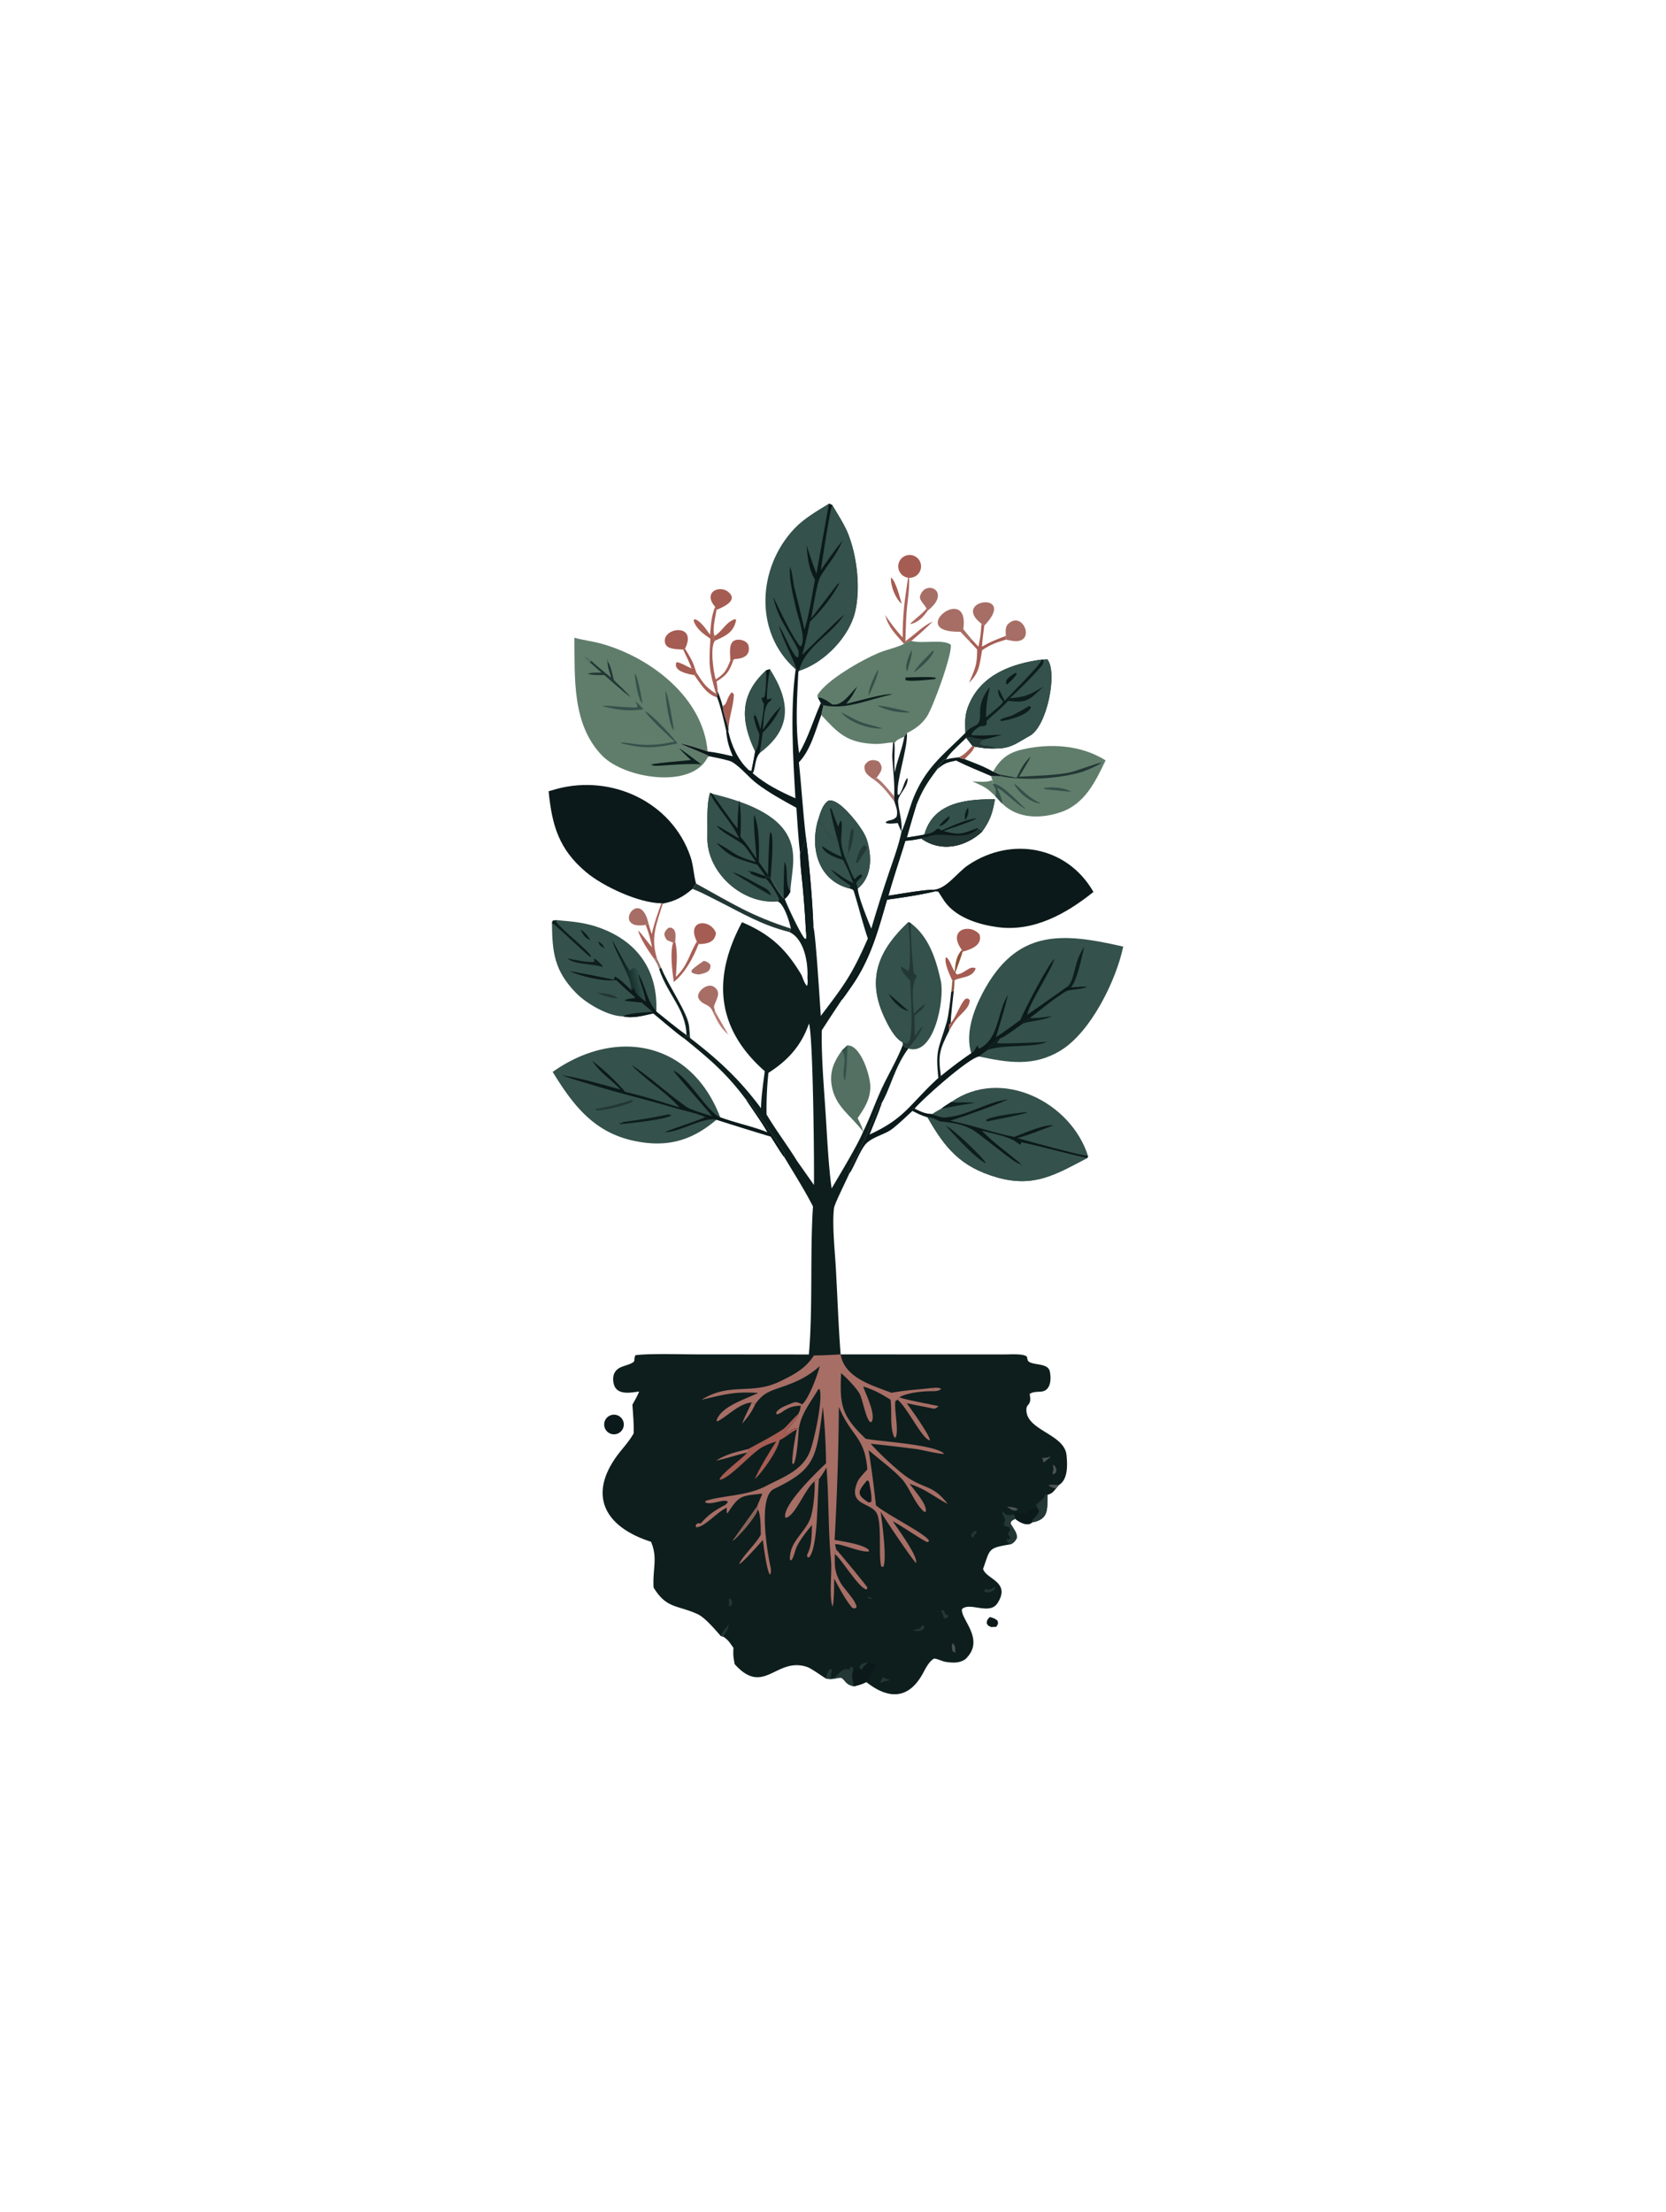 <svg xmlns="http://www.w3.org/2000/svg" width="928" height="1232"><path fill="#0D1E1D" d="m581.151 367.406 2.236-.133c5.836 7.007-.164 37.302-9.734 42.521-6.753 3.683-10.524 7.223-18.977 7.102-4.805.128-6.931-.224-11.694-1.04l-1.317-.452-3.447-4.472c-2.959 3.038-9.669 8.824-11.194 12.049l-.911-.087c-1.106 1.207-4.068 4.19-4.023 5.53-5.488 7.276-8.335 11.615-11.784 20.383a635.65 635.65 0 0 0-5.186 17.687c3.113-.496 6.76-.987 9.787-1.671 4.955-18.133 23.776-19.778 39.287-19.642-1.343 7.778-2.607 11.675-7.174 18.062-9.442 8.62-22.907 11.63-33.852 3.764-3.437.688-5.387 1.044-8.863 1.277-3.042 9.955-6.696 20.695-9.469 30.601 6.028-.915 19.28-3.266 24.936-3.321l1.184.873c-8.006 1.925-18.647 3.551-26.85 4.636-5.204 18.011-9.383 33.793-20.497 49.317-.857 1.197-3.785 5.535-4.644 6.397a1024.69 1024.69 0 0 0-11.183 17.034c-.409 14.025 1.287 33.322 2.189 47.63.761 12.086 1.602 28.895 3.269 40.479 4.18-7.111 14.739-24.596 17.549-31.647 3.777-7.531 7.225-17.501 11.031-25.414 3.493-7.262 8.452-15.801 11.109-23.058 1.57 1.672.801 1.267 2.924 1.905l.115.302c-7.523 10.027-9.848 21.747-14.804 30.309l-1.287.72c-4.109 9.847-7.827 19.736-13.004 29.097-1.33 2.404-3.417 6.119-4.333 8.655l.555.767c-1.626 3.766-8.227 16.885-8.527 19.306-1.123 9.091.482 23.93 1.018 33.453.891 15.852 1.45 32.325 2.664 48.035 30.688-.02 61.375.06 92.062.007 2.797-.004 9.673-.473 11.671 1.198.361 1.36.249 2.368 1.375 3.026 3.162 1.848 10.459.677 11.419 5.282.869 4.172.608 10.669-4.75 11.198-2.372.234-4.639-.002-6.493 1.352 1.293 6.522-1.611 5.163-1.791 8.298-.692 12.025 21.126 13.69 22.34 25.744.674 6.684.478 13.733-4.239 16.642l-1.598 1.909c-1.924 2.323-2.042 2.609-4.757 3.592-.329 7.443 1.217 13.585-8.631 15.328-2.412 2.459-7.306-.161-9.351-2.036-2.205 1.349-2.049.761-2.646 2.649 1.642 2.84 3.528 4.874 3.646 7.793-.794 1.762-1.789 3.077-3.684 3.803-12.746 2.1-11.209 2.543-15.217 13.615 1.405 5.8 15.698 7.152 8.056 19.1-4.445 6.951-15.379-.797-19.805 3.347-1.037 5.594 13.419 17.083 1.837 27.931-3.175 2.218-6.97 2.068-10.592 1.515-1.471.012-6.064-2.333-6.998-1.768-2.672 1.614-4.481 5.276-5.923 7.943-8.07 14.929-19.352 14.689-31.618 5.039-2.88 1.342-3.865 1.595-6.897 2.379-4.245-.983-4.205-2.372-6.514-4.458-1.43-1.292-4.748 1.347-9.267-.007-2.504-1.55-7.98-5.546-10.329-6.338-17.266-5.82-23.999 16.673-40.327-1.572-.725-3.999-.911-5.05-.671-9.073-2.122-2.9-2.605-4.125-5.617-6.202l-1.472-.407c-3.12-3.552-8.764-10.282-12.946-12.196-11.257-5.149-17.168-2.852-24.47-14.796-.598-10.64 2.45-16.371-1.43-25.486-26.756-8.529-36.071-27.235-16.525-50.982 2.249-2.733 4.647-5.605 6.442-8.667l.418-.726c.195-4.752-.359-11.191-.693-15.924-.009-.136 3.421-5.882 3.682-7.394-4.598.658-12.265 2.229-13.989-3.964-.865-3.11-.5-6.529 2.203-8.584 2.311-1.758 6.253-2.13 8.563-3.767 1.137-.806.261-2.224 1.273-3.903 7.734-1.021 24.836-.469 33.34-.461l63.235.056c2.275-26.541.558-55.995 2.276-82.435-4.5-8.911-10.819-18.831-16.015-27.55l.544-1.223c-4.457-8.099-14.713-21.704-20.031-29.858l-1.699-.784c-11.064-14.878-20.422-22.698-34.609-34.227l1.032-2.002.332.038.933 1.243c.727-.891.497-4.162.531-5.662.261 1.85.363 4.27.503 6.179 15.75 12.116 27.55 22.975 39.54 39.134.046-5.973 1.308-14.635 2.091-20.621-26.961-23.714-29.385-51.885-12.687-82.99 15.853 6.747 24.538 14.922 33.155 29.419.776 1.832 1.756 5.016 3.069 6.062.522-1.833.335-2.716.224-4.654.449-8.119-1.729-21.503-10.039-25.339l.801-1.937c-.658-3.584-3.878-14.008-7.417-15.133.184-.191.546-.923.693-1.194-1.763-3.856-4.468-8.47-7.5-11.438l.929-1.42c.689.316 1.383.621 2.082.916.69 2.242 5.778 10.404 7.32 11.385l.512.315c.892 2.955 8.987 20.121 11.204 22.232l.684.006c.086-1.662.087-2.001-.099-3.647a531.347 531.347 0 0 0-1.823-25.685c-.46-4.913-1.547-13.557-1.409-18.212 1.4-1.92 2.839-6.635 3.184-9.063 1.774 13.621 3.784 36.227 4.177 50.043 1.286 3.206 3.627 42.584 4.154 49.521 13.229-17.456 17.199-22.634 26.194-43.092-2.896-8.512-5.047-17.362-7.71-25.943-.473-1.527-1.036-1.403-2.335-1.892-17.128-4.192-22.127-21.614-17.981-37.161 1.476-4.369 2.407-9.336 6.14-11.807 5.054-1.09 12.652 8.386 15.695 12.181 2.409 3.383 4.734 6.405 5.895 10.449 2.579 8.979 2.549 19.946-5.286 26.29.108 4.494 5.562 17.577 7.493 22.404a825.004 825.004 0 0 1 9.261-29.441c2.605-7.801 6.021-16.772 7.585-24.643 1.87-3.535 4.813-14.349 6.824-19.174 7.108-17.057 16.76-23.74 28.768-35.833-.186-6.356-.507-10.091 2.126-16.145 7.194-16.549 24.095-22.415 40.494-24.664l.774.063ZM428.032 597.548a193.067 193.067 0 0 0-1.042 23.162c5.302 8.923 11.584 17.141 16.953 25.859l9.444 13.42c.219-10.594-.451-82.86-2.76-89.903-4.261 12.206-11.565 20.438-22.595 27.462Z"/><path fill="#A76E65" d="M468.25 754.36c2.198 13.107 17.66 17.274 28.361 21.39 8.247-1.564 14.283-1.699 22.385-2.679l1.974 1.783c-5.603-.14-15.108.568-20.017 3.36l-.979 1.378-1.209.69c-.792 5.433 2.052 15.883.113 20.561l-.603-.058.894-.777-1.058.566c-2.636-6.423-1.127-13.439-2.053-20.994-5.664-3.452-8.763-5.276-15.228-7.367 1.681 4.923 6.928 15.148 4.804 19.643l-.845.266c-2.527-1.798-4.269-12.961-6.084-16.048-1.965-3.341-7.251-8.838-10.179-11.24-.838 17.947.214 23.668 13.73 36.548 8.977 1.603 38.868 3.211 43.709 8.373-3.528.123-11.86-2.19-15.941-2.721-8.343-1.085-16.62-2.017-24.988-2.917 4.035 4.807 15.635 15.654 20.98 19.094 10.006 6.441 13.644 3.876 21.934 14.481-8.199-4.367-12.218-8.266-21.258-11.217 2.464 3.449 9.929 11.554 8.979 15.455l-.73.185c-5.13-4.013-8.362-13.654-12.384-18.113-5.03-5.576-12.893-11.212-18.704-16.32a622.386 622.386 0 0 1 4.063 30.755c6.494 5.488 28.875 16.426 29.595 19.89l-.851.598c-2.027-.453-14.731-9.288-19.329-11.619 2.916 4.57 13.888 19.071 12.981 23.288-2.424-2.146-17.693-25.05-19.796-28.677.797 5.273 3.691 27.111 1.447 30.812l-1.057-.232c-1.7-5.193.429-23.564-2.455-29.426-3.227-6.559-16.472-4.273-10.835-17.716.807-1.924 3.977-5.243 5.501-6.911-1.433-18.485-9.032-18.18-15.843-34.846-.199 24.71-.993 49.412-2.381 74.084 4.908.913 15.199 2.351 18.851 5.342l.415 1.007c-4.097 1.044-17.086-4.878-19.015-3.834l.683 2.859c-.172.506-.746 2.073-.819 2.499-.031 6.935-.242 9.601 3.032 15.701 2.008 3.74 8.973 10.3 9.06 13.979l-1.003.664-1.386-.378c-3.92-4.662-7.08-10.872-10.076-16.278-.032 4.119.065 12.064-.904 15.678-2.054-6.558-.164-18.817-.86-26.05-1.647-17.108-1.102-34.487-2.511-51.552-1.495 2.72-2.369 4.072-4.194 6.586-1.228.38-1.76.295-2.418 1.114l-.542.489c-5.305 4.849-10.509 19.232-15.673 19.905-2.486-6.471 18.026-26.108 22.582-30.367a333.464 333.464 0 0 0-1.761-31.58c-3.574 28.987-4.29 34.788-27.275 45.857-9.054 4.36-3.563 35.911-1.794 43.86.243 1.626.247 2.693-.374 3.887-1.803-1.965-3.614-16.055-3.954-19.36-2.768 3.035-10.239 11.641-13.153 13.487.756-3.338 9.541-11.576 11.976-16.425-.108-3.493.097-11.3-1.6-13.967l-.424-1.936 2.895-6.957c-11.927 1.274-12.953.966-19.346 10.865l-.544-.313.074-2.724c-5.688 2.548-12.406 10.963-17.091 10.922l-.243-1.122c1.151-1.998 2.513-.606 3.02-1.198 4.229-4.944 7.895-7.22 13.563-10.204l1.333-1.405c-.874-2.724-9.301 1.986-12.643.004l.304-.795c9.655-3.141 22.801-2.614 33.574-8.259 9.252-4.848 20.322-8.518 24.526-19.34 2.365-6.088 7.486-29.794 5.282-34.746l-.733.319c-4.219 7.19-9.024 12.82-10.621 21.012l-.158.83-.867-.165c-3.73-.287-4.069 2.496-6.962 3.03 2.069-3.582 6.894-8.136 7.65-11.274.903-2.059.996-2.212 1.242-4.413l.814-.761c3.753-3.217 8.559-16.322 9.808-21.29-7.022 6.201-13.117 8.881-21.931 11.895-6.758 2.312-9.644 3.354-13.977 9.2l-2.018-.852c-7.01.584-12.958 7.282-19.019 10.535l-.574-.399c2.364-7.934 16.095-11.93 23.191-15.437-13.495-.875-18.851.889-31.458 3.783 15.661-9.906 27.698-2.487 43.558-10.183 7.768-3.77 14.157-7.022 18.967-14.477 5.063-.044 9.833-.308 14.878-.59Z"/><path fill="#0C191A" d="m483.039 824.476.974.62c.552 2.742 1.988 9.024 1.182 11.523l-1.361.207c-7.248-4.502-5.811-6.384-.795-12.35Z"/><path fill="#34514B" d="m581.151 367.406 2.236-.133c5.836 7.007-.164 37.302-9.734 42.521-6.753 3.683-10.524 7.223-18.977 7.102-4.805.128-6.931-.224-11.694-1.04l-1.317-.452-3.447-4.472c1.553-.811 2.252-.297 4.306.064l-1.057-1.516-.394-.625c.979-1.423 3.822-4.409 5.58-4.399 4.376.024 2.445-2.576 3.043-3.127 4.045-3.726 8.119-6.883 11.865-10.979 10.714 1.494 12.08-.848 19.621-7.875-8.016 4.657-9.569 5.701-18.756 6.412 5.612-4.907 11.811-11.263 16.844-16.845 1.648-1.828 2.125-2.583 1.881-4.636Z"/><path fill="#233735" d="M538.218 410.932c1.553-.811 2.252-.297 4.306.064 2.447.418 3.655.64 6.2.657-2.103 1.123-1.942.632-2.951 2.387 2.068 2.262 5.545.56 8.903 2.856-4.805.128-6.931-.224-11.694-1.04l-1.317-.452-3.447-4.472Z"/><path fill="#0C191A" d="M541.467 409.48c6.425.508 10.643-.197 16.706-.244-3.228.919-6.151 1.788-9.449 2.417-2.545-.017-3.753-.239-6.2-.657l-1.057-1.516Z"/><path fill="#0D1E1D" d="M573.282 393.237c.527.183.551.337 1.01.778-1.671 4.149-12.134 7.11-16.391 7.562l-.914-.409c.618-1.17 5.379-1.95 7.411-2.987 3.101-1.584 5.893-3.2 8.884-4.944Z"/><path fill="#34514B" d="M537.757 408.152c-.186-6.356-.507-10.091 2.126-16.145 7.194-16.549 24.095-22.415 40.494-24.664-1.663 4.027-16.45 18.237-20.741 22.984l-3-5.941-.736-.119c.457 9.494 8.998 2.278-6.698 15.323.079-6.392.716-10.731 2.191-16.979-3.836 4.723-5.663 9.332-5.489 15.381.229 7.954-3.863 4.739-8.147 10.16Z"/><path fill="#0C191A" d="m565.74 374.664.581.629c-.854 1.946-3.708 4.383-5.346 5.986l-.61-.76.214-1.526c1.527-2.194 2.931-2.865 5.161-4.329Z"/><path fill="#34514B" d="M514.907 464.823c4.955-18.133 23.776-19.778 39.287-19.642-1.343 7.778-2.607 11.675-7.174 18.062l-2.405-1.6.105-.461c-8.815 3.282-9.929 4.232-19.281 1.722 4.122-1.755 16.657-5.618 18.318-7.113-6.91 1.252-12.804 4.038-19.223 6.753-.542.229-1.57-1.751-2.865-.519-2.226 2.118-3.956 2.252-6.762 2.798Z"/><path fill="#0D1E1D" d="m528.572 454.705.453.597c-.917 2.213-3.169 3.966-5.327 4.906l-.069-.004-.266-.517c1.721-2.29 3.025-3.211 5.209-4.982Zm10.506-4.942c.943 2.748-.131 4.696-1.298 7.145-.837-2.939-.12-4.52 1.298-7.145Z"/><path fill="#0C191A" d="m468.965 556.787-.956-.277c1.073-2.926 6.884-9.816 8.835-13.095 8.66-14.555 12.641-30.454 17.438-46.54 3.847-12.904 8.264-25.861 12.192-38.761.95-3.116 1.517-6.408 2.981-9.331l.851.024a635.65 635.65 0 0 0-5.186 17.687c3.113-.496 6.76-.987 9.787-1.671 2.806-.546 4.536-.68 6.762-2.798 1.295-1.232 2.323.748 2.865.519 6.419-2.715 12.313-5.501 19.223-6.753-1.661 1.495-14.196 5.358-18.318 7.113 9.352 2.51 10.466 1.56 19.281-1.722l-.105.461 2.405 1.6c-9.442 8.62-22.907 11.63-33.852 3.764-3.437.688-5.387 1.044-8.863 1.277-3.042 9.955-6.696 20.695-9.469 30.601 6.028-.915 19.28-3.266 24.936-3.321l1.184.873c-8.006 1.925-18.647 3.551-26.85 4.636-5.204 18.011-9.383 33.793-20.497 49.317-.857 1.197-3.785 5.535-4.644 6.397Z"/><path fill="#233735" d="m544.615 461.643 2.405 1.6c-9.442 8.62-22.907 11.63-33.852 3.764 1.675-1.187 1.867-.226 3.535-.932 8.404-3.561 20.327 2.985 27.912-4.432Z"/><path fill="#34514B" d="M455.382 457.726c5.924 2.052 2.617 7.456 11.331 10.542l2.133 8.9-.762-.302c-3.922-1.576-6.318-3.158-9.866-5.375l-.393.309c2.301 4.161 7.35 5.666 11.811 7.266 2.557 4.952 3.699 7.601 5.641 12.785-5.585-2.582-7.523-4.654-12.409-7.612 3.313 4.162 6.321 5.9 10.619 8.856.21.145-.04 1.521-.124 1.792-17.128-4.192-22.127-21.614-17.981-37.161Z"/><path fill="#34514B" d="M455.382 457.726c1.476-4.369 2.407-9.336 6.14-11.807 5.054-1.09 12.652 8.386 15.695 12.181-1.415 2.091-1.416 2.483-1.638 5.021-.58 3.919-1.087 8.841-3.106 12.213-.437 1.599-.38 1.77-1.395 3.133-4.613-11.344-1.244-13.458-2.406-21.478-1.129.846-1.149 1.525-1.547 2.906l-.146.525c-.616-.572-3.123-8.262-3.911-10.139l.199.187-.946-.242c.63 3.823 3.225 14.558 4.392 18.042-8.714-3.086-5.407-8.49-11.331-10.542Z"/><path fill="#233735" d="M472.473 475.334c.008-2.618.821-11.974 2.128-13.876l.978 1.663c-.58 3.919-1.087 8.841-3.106 12.213Z"/><path fill="#34514B" d="M477.217 458.1c2.409 3.383 4.734 6.405 5.895 10.449 2.579 8.979 2.549 19.946-5.286 26.29l-.878-2.834c1.1-2.52 2.272-2.295 3.345-4.243l-.627-.741c-1.631.355-2.22 1.362-3.589 2.67-1.106-1.254-4.146-9.123-4.999-11.224 1.015-1.363.958-1.534 1.395-3.133 2.019-3.372 2.526-8.294 3.106-12.213.222-2.538.223-2.93 1.638-5.021Z"/><path fill="#233735" d="M481.229 470.813c1.031.405.96.418 1.726 1.238-.543 1.641-4.101 6.668-5.355 8.715l-.902-.563c1.131-3.617 1.887-7.17 4.531-9.39Z"/><path fill="#A55C52" d="M444.769 787.349c-.756 3.138-5.581 7.692-7.65 11.274 2.893-.534 3.232-3.317 6.962-3.03l-.263.641c-3.468 1.515-5.729 4.067-9.54 5.905-1.346 6.227-9.224 17.297-13.829 21.768 1.933-5.149 8.646-16.058 11.919-21.07-3.238 1.077-4.496 1.504-7.476 3.019-6.116 3.109-18.322 17.694-24.056 18.384.169-3.022 12.795-11.905 15.312-15.178l.813-.763-.14-1.25c5.946-3.269 13.886-7.295 19.46-11.083 1.395-.949 6.274-6.617 8.204-8.364l.284-.253Z"/><path fill="#A76E65" d="M453.748 825.019c.658-.819 1.19-.734 2.418-1.114-1.009 9.47-.348 37.516-5.417 43.463l-.952.017c-.229-1.414-.452-1.096.086-2.112 2.4-4.531 2.204-10.709 2.433-15.948-3.014 3.717-5.921 7.217-8.181 11.474-1.418 2.669-1.758 6.294-3.367 8.31l-.77-.453c-.323-9.993 7.892-14.442 11.184-22.47 1.891-4.612 2.92-15.967 2.566-21.167Z"/><path fill="#0C191A" d="M448.883 466.25c1.774 13.621 3.784 36.227 4.177 50.043-1.244-2.43-3.688-29.38-3.189-32.317l-.453.245c-.606 3.867-1.644 1.186-1.663 5.15-.024 5.236 4.084 26.686 1.176 29.839a531.347 531.347 0 0 0-1.823-25.685c-.46-4.913-1.547-13.557-1.409-18.212 1.4-1.92 2.839-6.635 3.184-9.063Zm29.87 461.945c.906-1.484 3.102-2.349 4.833-2.168 2.419.15 2.558-.283 3.881.982.383 3.571-3.409 6.439-4.904 9.858-2.88 1.342-3.865 1.595-6.897 2.379-.69-3.76-1.738-5.639-.262-9.329l.708.258c1.979-.491 1.261-.079 2.641-1.98Z"/><path fill="#233735" d="M478.753 928.195c.906-1.484 3.102-2.349 4.833-2.168-1.937 1.444-2.489 1.941-3.73 4.011-1.12-.714-.637-.232-1.103-1.843Z"/><path fill="#A76E65" d="m500.953 778.214.782.316c3.158 1.255 20.94 4.475 21.108 4.651-.813.711-1.826 1.61-3.077 1.335-4.582-1.008-10.258-1.919-14.689-2.988 2.315 3.264 12.608 17.353 12.939 20.702-4.196-.282-12.653-18.449-18.042-22.638l.979-1.378Z"/><path fill="#0C191A" d="m564.767 843.41.153-.534c2.678-1.217 2.956.767 6.571.046 2.507-2.238 2.974-2.878 6.352-3.034l.954 1.757c-1.3 3.727-3.755 3.72-3.939 6.291-2.412 2.459-7.306-.161-9.351-2.036-.104-1.339-.189-1.202-.74-2.49Z"/><path fill="#233735" d="M459.885 934.781c.734-2.11.762-2.699 1.838-4.76l1.461-.357.301.633c-.432 1.615-1.025 2.882-.453 4.501l-.388-.794-.004.372.82.366c4.289-1.537 4.647-6.158 10.1-4.906-.247-.831-.156-.428.187-1.483l1.034-.061.623 1.625c-1.476 3.69-.428 5.569.262 9.329-4.245-.983-4.205-2.372-6.514-4.458-1.43-1.292-4.748 1.347-9.267-.007Zm102.938-74.636c-1.871-1.405-1.34-.64-2.171-2.796l2.412-.431c-3.555-4.732.626-2.439-.798-6.161l-2.629-.842c-.968-1.554-.009-1.606.233-3.494.06-.463-1.348-3.248-1.648-3.848l.774-.519.924 1.333c1.827.846 2.582.345 4.847.023.551 1.288.636 1.151.74 2.49-2.205 1.349-2.049.761-2.646 2.649 1.642 2.84 3.528 4.874 3.646 7.793-.794 1.762-1.789 3.077-3.684 3.803Z"/><path fill="#A76E65" d="M465.827 863.056c1.52 1.441 16.904 20.168 17.318 21.098l-.366 1.159c-4.364-.478-13.885-16.95-17.771-19.758.073-.426.647-1.993.819-2.499Z"/><path fill="#233735" d="m577.843 839.888-.776-1.824c2.825-2.518 3.871-2.467 5.536-6.07l.886.614c-.329 7.443 1.217 13.585-8.631 15.328.184-2.571 2.639-2.564 3.939-6.291l-.954-1.757Z"/><path fill="#8B6359" d="m421.756 838.869.424 1.936c-1.43 4.543-10.083 14.324-13.705 17.281l-.304-.161 13.585-19.056Z"/><path fill="#A76E65" d="m444.081 795.593.867.165c-.35 4.185-.967 16.479-2.883 19.677l-.656-.215c-.601-2.83 1.639-15.772 2.409-18.986l.263-.641Zm1.93-12.657c-8.593.09-10.032 4.661-13.566 4.8l.046-1.273c2.061-2.74 5.977-3.78 9.058-5.101 2.028-.87 3.277-.119 5.276.813l-.814.761Zm-47.274 30.643c6.408-3.921 10.872-4.703 18.084-6.53l.14 1.25-.813.763c-5.716 1.179-11.168 3.248-17.411 4.517Zm19.97-32.451 2.018.852c-2.135 4.732-3.955 7.072-7.351 10.937 1.138-3.391 3.752-8.131 5.333-11.789Z"/><path fill="#233735" d="M401.469 911.189c1.547-3.527 2.815-3.754 4.307-6.451.394 2.341-1.976 4.746-2.835 6.858l-1.472-.407Z"/><path fill="#4C5451" d="M588.246 829.016c-2.233-.488-2.404-.479-4.297-1.679.997-.652 4.463-.283 5.895-.23l-1.598 1.909Z"/><path fill="#A76E65" d="M518.996 773.071c1.963-.099 3.513-.408 5.233.42-.885 1.064-1.861 1.067-3.259 1.363l-1.974-1.783Z"/><path fill="#233735" d="M524.155 897.247c.972-.525.439-.405 1.613-.296.358 1.013.557 1.368 1.069 2.321l1.138.237.325 1.055c-1.131.642-1.367.964-2.629.791-.285-1.87-.512-2.504-1.516-4.108Zm-10.375 7.858c1.11.683.676.256 1.207 1.395-1.678 2.558-3.421 1.938-6.064 1.711l-.636.006c4.453-1.966 3.228.363 5.493-3.112Zm-21.871 28.976c1.163.855 2.422 1.164 3.797 1.634l-1.77.534c-1.565.215-2.092.454-3.509 1.179-.018-1.341.737-2.176 1.482-3.347Zm-85.94-43.563.915-.059c1.143 2.06.981 1.127.731 3.432l-1.091.838-.522-.307c.434-1.425-.089-2.441-.033-3.904Z"/><path fill="#4C5451" d="m586.346 815.819 1.422.854c.866 2.403.894 1.455.252 3.728l-1.212.639-.586.032c.401-3.032.964-1.705.124-5.253Z"/><path fill="#233735" d="M554.233 883.768c-.015 1.51.193.819-.757 2.102-3.03 1.179-2.259 1.386-5.032.762l-.181-.758c.967-2.218 1.511 1.337 5.97-2.106Z"/><path fill="#4C5451" d="M560.892 839.167c2.177.109 4.832.171 6.168 1.594l-1.247.631c-2.321-.106-3.014-.88-4.921-2.225Zm-30.37 76.059c1.899 1.169 1.448 3.036 1.632 5.211-.727-.17-.758-.285-1.428-.677-.73-2.12-.633-2.255-.204-4.534Zm53.455-103.539.876-.491.042.545-3.618 2.891c-.361-1.064-.443-1.615-.65-2.708 1.131.065 1.447.085 2.536-.096l.814-.141Z"/><path fill="#233735" d="M542.919 852.605c.929.364.594.209 1.34.983-1.907 1.553-1.386.748-2.276 3.005l-1.05-1.033c.231-1.645.547-1.452 1.986-2.955Zm-59.935 36.967.443-.131c1.311.237 1.541.115 2.5.971-.979.233-2.146-.305-2.943-.84Z"/><path fill="#34514B" d="M541.013 586.645c-3.413-10.896 1.192-23.806 6.249-33.424 18.888-35.92 44.045-33.926 78.399-25.984-3.942 18.848-18.013 47.558-34.802 57.828-15.159 9.273-29.408 6.76-45.667 3.353-5.839 1.007-31.53 23.782-35.781 29.061l-.231-.287-.9.538c-.153.863-.279.565-.041.968-3.213 2.94-8.797 8.324-12.058 10.584-3.776 2.618-10.31 3.985-13.882 7.771-3.198 3.389-6.995 13.735-9.204 16.513l-.555-.767c.916-2.536 3.003-6.251 4.333-8.655 5.177-9.361 8.895-19.25 13.004-29.097l1.287-.72c-1.725 5.264-4.775 12.371-6.874 17.667 20.194-9.246 22.323-16.841 38.376-31.546.785-.336.777-.483 1.445-1.106 4.914-4.075 11.643-9.153 16.902-12.697Z"/><path fill="#0C191A" d="M595.066 549.148c.99.779.763.934 1.559.866 1.635-.119 7.603-.743 8.78-.367-2.551 1.418-9.696 1.387-11.477 2.421-6.719 3.9-14.022 10.313-20.32 14.894-1.321.266-2.812 1.591-3.964 2.457l-.183.845c-2.195 1.557-10.194 7.518-12.29 8.065-3.099 1.419-5.719 3.273-7.123 6.492l-4.856 3.597c-5.839 1.007-31.53 23.782-35.781 29.061l-.231-.287-.9.538c-.153.863-.279.565-.041.968-3.213 2.94-8.797 8.324-12.058 10.584-3.776 2.618-10.31 3.985-13.882 7.771-3.198 3.389-6.995 13.735-9.204 16.513l-.555-.767c.916-2.536 3.003-6.251 4.333-8.655 5.177-9.361 8.895-19.25 13.004-29.097l1.287-.72c-1.725 5.264-4.775 12.371-6.874 17.667 20.194-9.246 22.323-16.841 38.376-31.546.785-.336.777-.483 1.445-1.106 4.914-4.075 11.643-9.153 16.902-12.697 2.507-1.479 1.736-2.403 3.608-4.359l.306 1.519.589.241c11.016-5.472 9.807-19.954 15.876-29.898-1.465 6.85-4.594 16.573-6.601 23.511 4.436-2.787 9.317-6.48 13.596-9.582 2.276-.233.05-1.395 3.8-2.847a2029.457 2029.457 0 0 0 22.879-16.082Z"/><path fill="#0C191A" d="M568.387 568.077c1.73-4.685 16.21-32.518 18.976-33.913-2.521 7.647-14.311 25.059-15.176 31.066-3.75 1.452-1.524 2.614-3.8 2.847Z"/><path fill="#0D1E1D" d="M550.048 584.821c1.404-3.219 4.024-5.073 7.123-6.492l-1.878 2.584c1.022.696 24.953-.372 27.987-.655-7.422 3.549-24.169 1.182-33.232 4.563Zm45.018-35.673c4.073-4.815 2.866-13.265 8.904-21.788-1.721 6.677-3.509 17.244-7.345 22.654-.796.068-.569-.087-1.559-.866Zm-21.458 17.814c4.106.3 8.186-.453 12.241-1.024-4.292 2.58-13.121 2.689-16.388 4.326l.183-.845c1.152-.866 2.643-2.191 3.964-2.457Z"/><path fill="#607D6B" d="M319.938 355.203c5.032 1.384 10.388 1.968 15.482 3.422 27.202 7.768 56.282 29.978 58.72 59.906-5.062-1.734-10.305-3.507-15.555-4.566 4.299 2.269 14.285 5.838 16.482 7.25l-.869.57c-8.808 17.854-46.261 11.924-58.741-.876-16.945-17.379-15.233-43.273-15.519-65.706Z"/><path fill="#34514B" d="M359.302 396.117c3.749 1.547 15.455 14.309 18.057 17.94-12.753 2.581-17.912 3.148-30.782.076l-.761-.49c1.249-.422 8.433.985 10.855 1.119 7.502.414 11.902-.225 19.05-1.652-4.536-4.644-13.372-12.095-16.419-16.993Z"/><path fill="#233735" d="M340.455 377.459c-.818-2.843-2.433-6.916-2.029-9.742l-.421-.419.109.503c2.093 2.461 2.953 7.548 3.863 11.074 2.954 2.848 6.693 6.245 9.219 9.378-3.095-1.996-11.17-9.376-14.582-12.25-2.974.017-6.547.157-9.316-.725 2.052-.835 5.391-.611 7.738-.63l-6.622-5.893 1.076-.637c1.02 1.253 9.221 7.896 10.965 9.341Z"/><path fill="#0D1E1D" d="M378.219 416.791c1.227.356 10.542 7.632 12.403 8.915-7.328-.509-16.7.408-24.271.814-1.665-.025-2.573 0-4.12-.62l.081.185 1.077.263-.157-.762c6.283-.947 15.152-1.583 21.67-2.289-2.007-1.703-4.741-4.576-6.683-6.506Z"/><path fill="#34514B" d="M353.861 390.605c1.413.998 3.352 3.131 4.624 4.436-7.994 1.178-13.061.499-20.958-1.244l-1.977-.575c1.258-.707 14.859 1.246 19.245.747l.378-.664-1.312-2.7Zm16.809-5.719c1.856 2.686 4.166 18.359 4.738 22.021-2.618-1.984-4.77-18.294-4.738-22.021Zm-17.093-9.719c1.897 1.684 3.789 13.761 4.234 16.643-2.357-1.899-4.127-13.36-4.234-16.643Z"/><path fill="#547063" d="M328.414 368.755c-1.469-.964-2.622-1.419-3.137-3.028 1.488-.176 3.257 1.277 4.213 2.391l-1.076.637Z"/><path fill="#0C191A" d="M305.602 440.698c1.548-.471 3.104-.916 4.667-1.335 30.312-8.116 63.884 7.137 74.361 37.842 1.619 4.747 1.682 9.625 2.946 14.386l.144.524c-.726 1.202-1.078 1.92-2.001 2.993-5.409 4.523-9.45 6.761-16.515 8.181l-.781-.186c-12.419-.099-32.403-9.309-41.995-17.381-15.294-12.873-18.976-26.239-20.826-45.024Z"/><path fill="#A55C52" d="M388.169 524.385c-6.164-12.322 7.582-12.884 10.612-4.771-.455 5.345-5.173 6.187-9.652 6.205l-.96-1.434Z"/><path fill="#A76E65" d="M397.424 564.322c-2.06-5.795-5.538-3.814-8.194-8.019-2.098-3.323 4.608-9.322 8.481-6.663 4.561 3.132 1.108 7.024-.044 11.012l.718 2.878-.961.792Z"/><path fill="#A55C52" fill-opacity=".969" d="m388.169 524.385.96 1.434c-2.915 7.505-7.463 16.091-13.83 21.115-.822-6.548-2.16-15.66-.396-21.923l1.198-.535c1.586 6.59.7 12.93.372 19.659 7.109-7.156 7.039-12.021 11.696-19.75Z"/><path fill="#A76E65" d="M392 535.173c1.992.501 2.194.636 3.644 2.095.648 4.204-3.13 4.769-6.36 5.51-1.875-.298-2.516-.265-4.106-1.21l.109-1.248c1.967-1.99 4.405-3.532 6.713-5.147Zm-17.097-10.162-3.348-1.372c-2.243-2.831-1.859-4.692.814-6.873 2.2-.073 1.222-.366 3.027.938 1.315 2.188.865 4.126.705 6.772l-1.198.535Z"/><path fill="#A55C52" fill-opacity=".804" d="m398.385 563.53 7.338 12.825c-4.425-4.128-5.611-6.552-8.299-12.033l.961-.792Z"/><path fill="#34514B" d="M307.854 597.029c35.365-25.048 77.285-16.865 93.319 25.29 8.426 3.115 19.203 5.395 26.367 8.427-2.963-5.399-8.328-12.672-11.893-18.201l1.699.784c5.318 8.154 15.574 21.759 20.031 29.858l-.544 1.223c-1.725-1.92-5.807-8.914-7.537-11.388a1703.319 1703.319 0 0 1-30.207-9.38c-14.067 12.008-28.23 15.763-46.755 11.591-21.875-4.926-33.355-20.075-44.48-38.204Z"/><path fill="#0C191A" d="M329.749 590.713a126.316 126.316 0 0 1 18.527 17.469c10.259 2.304 20.207 5.544 30.218 8.633-7.473-8.565-19.296-15.626-26.785-23.712 11.161 7.349 20.062 15.904 30.793 23.479 2.167 1.53 11.199 4.161 14.159 5.121-2.699-3.479-21.306-24.576-21.661-25.379 7.645 2.581 19.176 23.381 26.173 25.995 8.426 3.115 19.203 5.395 26.367 8.427-2.963-5.399-8.328-12.672-11.893-18.201l1.699.784c5.318 8.154 15.574 21.759 20.031 29.858l-.544 1.223c-1.725-1.92-5.807-8.914-7.537-11.388a1703.319 1703.319 0 0 1-30.207-9.38c-6.48-1.793-20.387 6.692-27.873 6.9-.934.026-.74.016-1.631.466 2.211-1.557 17.772-6.18 22.563-8.536l.735-.366c-5.863-2.345-11.017-3.258-17.003-5.019-15.089-4.437-30.505-8.087-45.532-12.718-3.897-1.201-14.01-3.974-17.158-5.537 11.09 1.952 21.621 4.992 32.441 8.02-5.691-6.209-10.355-8.245-15.882-16.139Z"/><path fill="#0D1E1D" d="M370.985 620.933c1.626-.321 1.518-.371 3.047.233-2.425 2.286-22.841 4.451-26.872 4.8l-.191.007-.166-.343-.396.556-1.558-.408 1.31-.679-.724.413 1.078.073.142-.57c8.399-1.199 16.018-2.256 24.33-4.082Z"/><path fill="#233735" d="m352.455 612.517-.304 1.223c-4.548 2.184-15.306 4.865-20.379 4.71-.028-.511-.056-.194.303-.907 6.355-.832 14.282-3.099 20.38-5.026Z"/><path fill="#34514B" d="m461.749 280.513 1.841.794c2.636 4.423 6.748 10.893 8.628 15.534 5.088 12.556 7.161 30.043 4.248 43.314-3.165 14.421-17.375 29.088-31.381 33.444l-.388.627c-.391-1.296-.307-.885-1.344-2.004l-.141.608c-23.264-20.373-21.397-56.473-.801-78.339 5.393-5.725 12.66-9.882 19.338-13.978Z"/><path fill="#34514B" d="M463.59 281.307c2.636 4.423 6.748 10.893 8.628 15.534 5.088 12.556 7.161 30.043 4.248 43.314-3.165 14.421-17.375 29.088-31.381 33.444 3.316-13.524 17.828-19.835 24.97-31.055-.94.224-20.641 19.742-23.292 22.188 1.766-5.529 3.166-12.725 4.425-18.498 5.915-5.756 12.837-14.192 16.383-21.604l-.306-.163.199.741-.74-.175a1175.83 1175.83 0 0 1-14.959 19.442c.944-4.685 3.341-20.129 5.141-23.171 4.5-7.604 8.335-10.996 12.383-20.077-3.245 3.535-8.94 11.979-12.063 16.249.804-5.36 5.046-33.528 6.364-36.169Z"/><path fill="#0C191A" d="m461.749 280.513 1.841.794c-1.318 2.641-5.56 30.809-6.364 36.169 3.123-4.27 8.818-12.714 12.063-16.249-4.048 9.081-7.883 12.473-12.383 20.077-1.8 3.042-4.197 18.486-5.141 23.171a1175.83 1175.83 0 0 0 14.959-19.442l.74.175-.199-.741.306.163c-3.546 7.412-10.468 15.848-16.383 21.604-1.259 5.773-2.659 12.969-4.425 18.498 2.651-2.446 22.352-21.964 23.292-22.188-7.142 11.22-21.654 17.531-24.97 31.055l-.388.627c-.391-1.296-.307-.885-1.344-2.004-.609-3.777-7.597-16.189-9.407-23.688 2.985 4.507 6.91 15.345 10.197 17.747l.66-.828c.055-.733.171-2.753-.111-3.33-5.038-10.32-11.737-18.086-13.953-29.716 3.76 7.738 9.759 20.774 14.783 27.416l.786-.001c2.6-4.75-1.507-14.914-2.688-20.116-1.691-7.444-4.159-16.386-3.545-24.056 1.497 3.936 1.588 8.567 2.599 12.506 1.927 7.513 3.73 14.912 5.417 22.483 2.365-6.999 4.482-20.1 5.872-27.743-3.625-6.459-4.102-12.085-4.676-19.224 1.781 5.505 3.368 10.421 5.515 15.801l6.947-38.96Z"/><path fill="#34514B" d="M529.87 613.76c27.831-19.534 66.75.016 76.232 30.233l-.455.966c-17.345 9.013-29.492 16.755-50.221 10.834-20.415-5.832-29.062-16.414-38.811-33.538-3.441-1.039-5.139-1.936-8.376-3.557-.238-.403-.112-.105.041-.968l.9-.538.231.287c3.658 1.791 5.64 2.878 9.82 3.051 1.789-1.284 3.261-2.052 5.173-3.103 1.357-1.126 3.907-2.662 5.466-3.667Z"/><path fill="#34514B" d="M516.615 622.255c3.856.245 5.766 2.118 7.373 2.329 7.099.931 10.778 1.078 17.257 4.357 4.032 2.04 25.034 20.095 27.296 19.521l.924.793c-.641-.27-.278-.09-1.063-.591l-.184-.783c-7.008-5.873-15.085-11.7-21.37-18.13 5.593 1.476 16.138 3.375 19.84 6.79.233.215 1.395.841 1.689 1.006.565-.705.359-.286.301-1.42 12.069 2.53 24.386 6.17 36.969 8.832-17.345 9.013-29.492 16.755-50.221 10.834-20.415-5.832-29.062-16.414-38.811-33.538Z"/><path fill="#0D1E1D" d="M527.023 627.188c2.807.469 21.228 18.103 22.199 20.7-4.928-1.633-18.396-16.434-22.199-20.7Z"/><path fill="#0C191A" d="M519.231 620.53c1.727.673 5.052 2.006 6.763 1.903 13.128-.79 21.718-8.065 35.653-10.171-7.96 3.608-23.704 9.228-32.378 11.95 12.567 2.5 25.254 7.1 35.713 9.03 5.359-2.026 16.76-7.146 21.781-6.427-7.107 2.513-12.561 5.04-20.09 7.055 10.523 2.906 29.027 8.03 39.429 10.123l-.455.966c-12.583-2.662-24.9-6.302-36.969-8.832.058 1.134.264.715-.301 1.42-.294-.165-1.456-.791-1.689-1.006-3.702-3.415-14.247-5.314-19.84-6.79 6.285 6.43 14.362 12.257 21.37 18.13l.184.783c.785.501.422.321 1.063.591l-.924-.793c-2.262.574-23.264-17.481-27.296-19.521-6.479-3.279-10.158-3.426-17.257-4.357-1.607-.211-3.517-2.084-7.373-2.329-3.441-1.039-5.139-1.936-8.376-3.557-.238-.403-.112-.105.041-.968l.9-.538.231.287c3.658 1.791 5.64 2.878 9.82 3.051Z"/><path fill="#0D1E1D" d="M529.87 613.76c4.145.618 8.422-.098 13.243.52-7.448.961-11.852 2.065-18.709 3.147 1.357-1.126 3.907-2.662 5.466-3.667Zm42.025 5.671.107.27c-2.45 1.129-18.61 4.135-22.182 4.891-.422-.339-.211-.094-.43-.87 2.49-2.101 18.598-4.024 22.505-4.291Z"/><path fill="#607D6B" d="M503.552 358.606c1.844-1.324 1.904-1.396 4.104-1.651 6.169 1.782 17.278-1.174 21.922 2.078 1.101 4.791-9.936 35.395-13.522 40.451-2.893 4.081-6.371 6.642-10.848 8.785l-1.44 2.007c-2.228 1.029-4.483 1.659-5.568 3.723l-.776-.474c-3.96.116-6.263 1.09-11.351.78-14.613-.888-19.417-6.15-28.608-16.078l1.235-5.435-1.464-1.242-1.668-3.023c-.255-.452-.181-.751-.222-1.357 4.925-8.434 24.891-19.66 33.979-23.481 4.359-1.833 10.353-3.023 14.227-5.083Z"/><path fill="#0D1E1D" d="M477.469 382.336c-1.865 3.957-3.246 6.281-6.133 9.64 5.648-1.206 21.654-6.041 25.816-5.287-12.88 2.704-26.017 8.93-38.452 6.103l-1.464-1.242-1.668-3.023c2.441-.282 6.066 2.389 7.997 3.829 5.709 1.043 10.381-6.558 13.904-10.02Z"/><path fill="#34514B" d="M468.512 396.799c.811.173 6.385 3.274 8.124 4.116 5.176 2.506 9.847 3.031 14.649 4.735l.346.127c-7.517.355-18.131-3.104-23.119-8.978Z"/><path fill="#0D1E1D" d="M504.419 377.327c3.509-.075 14.13-.589 16.986.167l-.666.782c-3.266.305-14.038 1.578-16.4.495l.08-1.444Z"/><path fill="#34514B" d="m519.923 362.05-.016 1.484c-3.091 5.067-6.038 7.203-10.579 10.915-.284-1.683 8.847-10.526 10.595-12.399Zm-31.242 30.903c3.058.006 15.589 2.763 18.564 3.839-5.718.473-13.543-.986-18.564-3.839Zm.687-20.195c-.289 3.522-3.869 11.591-5.504 14.804-.507-3.258 3.504-12.176 5.504-14.804Zm18.474-10.793c.612 1.898-1.84 9.557-2.509 11.933-1.845-2.887 1.207-9.099 2.509-11.933Z"/><path fill="#0C191A" d="m519.772 495.564.731-.075c6.905-.746 12.709-9.549 18.754-13.631 23.802-16.074 55.067-10.78 69.821 14.928-15.234 12.233-33.409 22.338-53.462 19.604-9.904-1.35-21.561-4.829-28.331-12.867-1.668-1.979-3.149-4.751-4.695-6.936l-1.634-.15-1.184-.873Z"/><path fill="#34514B" d="M307.453 514.169c.092-.613.274-.844.544-1.432l2.193-.228c8.879.744 16.157 1.329 24.653 4.535 20.873 7.878 31.683 24.043 30.745 46.355 5.032 4.015 11.317 9.303 16.482 12.917l-1.032 2.002c-4.126-2.808-12.883-10.432-17.115-13.895-5.528 1.209-11.286 2.958-16.851 1.665-8.219-.01-20.38-7.095-26.115-12.946-12.251-12.496-13.331-22.79-13.504-38.973Z"/><path fill="#0C191A" d="M343.275 545.857c-6.931 1.037-19.549-2.087-25.908-4.867 1.302-.032 22.191 4.045 24.547 4.782.266-1.086.152-.793.674-1.826 2.48 1.135 6.938 5.556 9.073 7.546.872-.238.971-.785 1.652-1.745.371 4.145 2.623 4.895 6.322 8.033-.841-5.934-3.94-12.049-4.087-15.369 4.722 8.06 4.443 14.349 9.77 20.457l.27.531c5.032 4.015 11.317 9.303 16.482 12.917l-1.032 2.002c-4.126-2.808-12.883-10.432-17.115-13.895-5.528 1.209-11.286 2.958-16.851 1.665 2.544-1.864 12.879-2.248 16.461-2.529l-6.141-5.191c-3.282-.281-6.321-.518-9.575-1.04 1.28-1.114 3.972-1.175 5.798-1.407l.101-.556c-3.937-3.334-6.762-5.869-10.441-9.508Z"/><defs><linearGradient id="a" x1="345.562" x2="354.912" y1="541.919" y2="539.734" gradientUnits="userSpaceOnUse"><stop offset="0" stop-color="#041415"/><stop offset="1" stop-color="#2E4D48"/></linearGradient></defs><path fill="url(#a)" d="M341.08 523.885c1.846 2.776 8.546 15.915 9.914 16.677l1.588-1.455 1.137.051c1.685 1.742 1.197.889 1.829 3.253.147 3.32 3.246 9.435 4.087 15.369-3.699-3.138-5.951-3.888-6.322-8.033-.681.96-.78 1.507-1.652 1.745.609-6.158-8.214-19.568-10.581-27.607Z"/><path fill="#0D1E1D" d="M307.453 514.169c.092-.613.274-.844.544-1.432l2.193-.228-.468.902c3.572 4.714 18.782 16.708 19.54 19.199l-.56.359c-3.406-2.481-19.668-18.463-21.249-18.8Zm8.51 19.615c3.769.723 11.744 2.556 15.172 1.853-.231-.834-.234-.831-.357-1.728 1.453.315 3.117 2.318 4.403 3.528.518.472.268.149.561 1.09-7.131-2.023-14.95-1.056-19.779-4.743Z"/><path fill="#233735" d="M332.713 552.924c3.939.403 8.549.435 11.477 3.134-3.198.054-8.632-1.459-11.477-3.134Z"/><path fill="#0D1E1D" d="M323.32 517.753c2.512 1.176 4.079 3.648 5.583 5.855-3.117-.963-4.123-3.157-5.583-5.855Zm9.751 6.7c2.312.759 2.557 1.751 3.865 3.894-3.138-2.008-2.297-.964-3.865-3.894Z"/><path fill="#34514B" d="m395.491 441.516 1.194.543c13.928 3.483 33.587 9.204 41.461 22.204 6.49 10.713 2.579 21.88 2.101 32.48-1.021 1.627-1.554 2.787-3.105 3.876l-.512-.315c-1.542-.981-6.63-9.143-7.32-11.385-.699-.295-1.393-.6-2.082-.916l-.929 1.42c3.032 2.968 5.737 7.582 7.5 11.438-.147.271-.509 1.003-.693 1.194-19.701 1.783-39.707-16.251-39.104-36.144.226-7.455-.648-17.251 1.489-24.395Z"/><path fill="#34514B" d="M433.106 502.055c-19.701 1.783-39.707-16.251-39.104-36.144.226-7.455-.648-17.251 1.489-24.395 2.654 7.009 12.29 16.396 16.245 25.468-3.034-1.605-10.589-6.344-12.558-7.164 3.033 4.103 10.958 7.463 14.784 10.584 1.423 1.161 5.919 7.926 7.086 9.705-13.701-3.777-12.306-6.118-22.051-10.717 7.961 8.448 11.582 8.662 22.793 12.241 1.616 2.12 3.207 4.112 4.61 6.383-3.662-1.27-6.922-2.84-10.67-3.173l1.113.182.191 1.014.388-.865.606.18.034 1.239c2.091.991 5.972 2.701 8.237 2.83 3.032 2.968 5.737 7.582 7.5 11.438-.147.271-.509 1.003-.693 1.194Z"/><path fill="#0D1E1D" d="M408.126 485.909c4.678.975 12.113 5.806 16.621 7.963 2.441 1.168 3.904 2.246 4.776 4.884-.611-.131-20.29-11.888-21.397-12.847Z"/><path fill="#0C191A" d="m395.491 441.516 1.194.543c3.951 5.555 9.917 14.223 14.134 19.394.052-6.381.162-9.547 1.015-15.946.988 7.349.963 13.025.581 20.467 3.825 4.513 5.707 7.308 8.939 12.255-.174-3.815-2.126-22.438-1.158-24.288l.01-.002c2.916 7.396 2.683 18.042 2.455 26.065l5.129 7.338c.188-4.055.45-20.678 1.169-23.442l.449-.326c1.967 3.434.047 20.049-.098 25.345-.699-.295-1.393-.6-2.082-.916l-.929 1.42c-2.265-.129-6.146-1.839-8.237-2.83l-.034-1.239-.606-.18-.388.865-.191-1.014-1.113-.182c3.748.333 7.008 1.903 10.67 3.173-1.403-2.271-2.994-4.263-4.61-6.383-11.211-3.579-14.832-3.793-22.793-12.241 9.745 4.599 8.35 6.94 22.051 10.717-1.167-1.779-5.663-8.544-7.086-9.705-3.826-3.121-11.751-6.481-14.784-10.584 1.969.82 9.524 5.559 12.558 7.164-3.955-9.072-13.591-18.459-16.245-25.468Zm41.139 58.788c-.293-3.799.076-16.397.383-20.262 2.346 3.859-.013 12.051 3.234 16.701-1.021 1.627-1.554 2.787-3.105 3.876l-.512-.315Z"/><path fill="#607D6B" d="M553.139 429.765c4.001-6.898 8.207-10.45 16.166-12.303 15.462-3.6 32.836-2.611 46.545 6.04-5.68 11.841-11.575 24.277-24.965 28.85-10.815 3.693-23.852 3.858-32.534-4.71-1.164-1.03-2.697-2.838-3.78-4.037.242-3.569.159-3.823-1.782-6.919.062-.246.022-1.744.019-2.104l-.766-2.338 5.373.126-.349-.96c-.865-.249-2.993-1.238-3.927-1.645Z"/><path fill="#233735" d="M566.208 433.24c2.532-5.181 3.796-7.868 7.852-11.943-.345 1.729-5.176 9.25-6.393 11.296 9.394-.57 18.025-.606 27.367-2.17 3.777-.633 17.273-5.931 18.501-5.651-.691 1.096-8.998 4.6-10.626 5.1-12.693 3.893-32.695 5.143-45.494 2.498l-.349-.96c2.993.539 6.228 1.048 9.142 1.83Z"/><path fill="#34514B" d="M552.789 436.686c4.296-1.292 14.95 10.642 18.652 13.938l-.686-.335c-5.053-2.498-13.504-11.641-15.256-11.212 1.11 2.655 2.764 5.789 2.852 8.565-1.164-1.03-2.697-2.838-3.78-4.037.242-3.569.159-3.823-1.782-6.919Zm12.003-.173c3.421 1.676 6.58 7.077 15.093 11.016-5.73-.093-12.621-6.099-15.093-11.016Zm16.697 2.354c4.931-.724 10.805-.267 15.286 1.98-2.234.21-12.083-1.055-14.89-1.321l-.396-.659Zm-75.463 74.682 1.404.7c10.139 7.732 13.976 20.117 16.632 32.123 2.181 9.861-3.539 42.108-18.094 37.646l-.115-.302c-2.123-.638-1.354-.233-2.924-1.905l-.131-1.288c-4.588-2.107-8.574-10.332-10.53-14.647-9.728-21.46-2.311-37.225 13.758-52.327Z"/><path fill="#34514B" d="M502.798 580.523c-4.588-2.107-8.574-10.332-10.53-14.647-9.728-21.46-2.311-37.225 13.758-52.327.385 4.062 1.851 25.004-.088 27.382-1.094-.777-2.927-2.364-4.026-2.427-.341 2.26 3.512 5.915 5.115 7.665.242 7.083 1.803 28.92-.599 33.959-1.573 1.355-1.573 1.42-3.63.395Z"/><path fill="#0D1E1D" d="M494.88 553.422c.902.604 10.318 8.833 11.255 9.739-4.504-.728-9.177-5.872-11.255-9.739Z"/><path fill="#233735" d="m506.026 513.549 1.404.7c-.454 4.72.879 22.994 1.602 27.944.719.624.975.803 1.78 1.316-3.72 5.226-2.038 14.684-1.81 21.161 2.013-2.048 3.744-4.156 6.37-5.256-.472 2.047-4.23 4.788-6.002 6.263l.2 11.606c1.46-2.132 2.513-3.969 4.506-5.608-.893 2.497-6.418 10.845-8.223 12.041-2.123-.638-1.354-.233-2.924-1.905l-.131-1.288c2.057 1.025 2.057.96 3.63-.395 2.402-5.039.841-26.876.599-33.959-1.603-1.75-5.456-5.405-5.115-7.665 1.099.063 2.932 1.65 4.026 2.427 1.939-2.378.473-23.32.088-27.382Z"/><path fill="#34514B" d="M426.655 373.434c.365-.244 1.726-.551 2.239-.688 11.53 18.151 12.39 33.185-5.691 46.622-2.802 3.141-2.301 7.656-3.862 11.373l.041-.444-.807-.964c.756-3.58 1.445-7.174 2.068-10.78-8.225-17.228-8.705-31.55 6.012-45.119Z"/><path fill="#34514B" d="M420.643 418.553c-8.225-17.228-8.705-31.55 6.012-45.119.373 4.105-.002 10.565-.759 14.616-1.045.761-.489.548-1.734.526.341 1.695.536 1.939 1.331 3.404-.012 4.701-1.25 9.508-1.822 14.277-1.065-3.057-1.888-6.68-3.728-9.078l-.204.043.834 1.122-.729.728c.838 4.225 1.392 5.941 3.156 9.933-.331 3.074-.438 7.104-2.357 9.548Z"/><path fill="#0C191A" d="M426.655 373.434c.365-.244 1.726-.551 2.239-.688-.82 3.809-1.943 12.863-1.645 16.762 1.216.013 1.38-.204 2.515-.722-.266 1.061-.119 1.282-.845 1.743-3.56 2.266-3.512 11.092-4.016 16.026 3.562-5.374 5.482-8.688 10.224-13.1-2.843 5.911-5.621 9.94-10.324 14.601a537.856 537.856 0 0 1-1.6 11.312c-2.802 3.141-2.301 7.656-3.862 11.373l.041-.444-.807-.964c.756-3.58 1.445-7.174 2.068-10.78 1.919-2.444 2.026-6.474 2.357-9.548-1.764-3.992-2.318-5.708-3.156-9.933l.729-.728-.834-1.122.204-.043c1.84 2.398 2.663 6.021 3.728 9.078.572-4.769 1.81-9.576 1.822-14.277-.795-1.465-.99-1.709-1.331-3.404 1.245.022.689.235 1.734-.526.757-4.051 1.132-10.511.759-14.616Z"/><path fill="#547063" d="M471.989 582.245c7.52-.338 13.055 17.489 12.812 23.556-.285 7.132-3.412 11.442-7.055 17.006 1.217 2.511 2.501 4.757 3.043 7.476l-.361-.385c-6.422-8.613-15.335-13.572-17.193-25.488-1.199-7.69 1.388-13.351 5.774-19.387l2.98-2.778Z"/><path fill="#34514B" d="m469.009 585.023 2.98-2.778c.053 4.392-.413 15.459-1.315 19.545l-.189.115c-2.037-6.68 1.927-11.133-1.476-16.882Z"/><path fill="#0C191A" d="M443.353 372.222c1.037 1.119.953.708 1.344 2.004-.79 15.248-1.734 30.018.41 45.237 5.108-8.53 7.977-18.657 12.129-27.913l1.464 1.242-1.235 5.435c-3.32 8.952-6.002 19.677-12.48 26.376 1.522 13.91 2.227 27.504 3.898 41.647-.345 2.428-1.784 7.143-3.184 9.063-1.015-7.376-1.504-17.766-2.095-25.395-7.585-4.182-15.071-8.237-22.008-13.478-4.517-3.412-9.213-9.425-13.93-12.1-1.857-1.054-10.107-2.609-12.599-3.125-2.197-1.412-12.183-4.981-16.482-7.25 5.25 1.059 10.493 2.832 15.555 4.566 4.763.514 9.37 1.614 14.022 2.7-2.278-5.598-3.162-8.489-3.718-14.49l1.323.901c1.709 7.614 5.509 16.182 11.493 21.394l1.315.297.807.964-.041.444c7.429 6.239 14.972 9.991 23.726 13.883-1.31-21.976-3.005-50.035.145-71.794l.141-.608Z"/><path fill="#A55C52" fill-opacity=".969" d="m398.328 337.931.796 1.723c-.579 3.869-2.636 11.469-1.027 14.547l-.816.711c.282.517.718 1.382 1.058 1.874-2.911 3.095-1.036 17.123.329 21.642 4.951-3.227 5.84-4.898 8.099-10.419l1.792-.459c-2.346 6.33-3.56 8.441-9.421 11.995.139 1.041.703 4.683.629 5.501l-.351 3.32c-5.709-1.389-9.419-7.771-12.633-12.321l1.079-1.543c3.926 6.014 4.945 7.933 10.968 11.932-4.093-14.217-3.947-15.899-3.148-30.701-3.962-2.669-7.844-5.411-9.34-10.1l.498-.805c3.476.907 6.449 5.7 8.685 8.676.512-5.989.673-9.976 2.803-15.573Z"/><path fill="#A76E65" d="M534.967 351.872c-31.049.645 5.385-28.029 1.621-1.429l4.303 5.26-.545 1.842-5.379-5.673Z"/><path fill="#0C191A" fill-opacity=".976" d="m503.768 410.276 1.44-2.007c.42 8.774-6.053 26.669-5.172 34.369l.816-.007c2.323-2.954 2.885-8.181 4.667-9.295.561 5.179-5.638 9.346-5.264 13.35.579 6.213 2.333 9.835 1.91 16.473-.602-1.002-1.609-3.55-2.12-4.739-2.276.197-4.393.58-6.559-.012l-.045-.656c2.537-1.454 3.819-.476 5.94-2.826.948-2.903-.246-5.522-1.188-8.489l-.113-2.937c.316-7.721-.625-14.208-1.077-21.815-.095-1.584.404-5.834.421-8.16l.776.474c.429 3.594-.366 10.427.217 16.269 1.057-6.122 3.932-12.438 5.351-19.992Z"/><path fill="#233735" d="M387.72 492.115c20.041 11.018 30.458 17.893 52.803 25.073l-.801 1.937c-16.016-4.122-25.554-10.148-40.051-17.419-4.314-2.164-9.499-5.018-13.952-6.598.923-1.073 1.275-1.791 2.001-2.993Z"/><path fill="#A55C52" d="M505.815 321.765a6.366 6.366 0 0 1 1.428-12.646 6.365 6.365 0 1 1-1.428 12.646Zm29.937 207.275c-8.326-11.407 4.598-14.94 9.871-8.584 1.745 6.079-4.787 8.308-9.484 9.629l-.387-1.045ZM380.567 361.821c-2.96-.284-8.888.003-9.991-3.336-2.94-8.896 18.339-12.13 11.012 2.824l-1.021.512Z"/><path fill="#A76E65" d="M546.707 347.396c-17.496-13.471 20.52-18.615 1.553 1.089l-1.553-1.089Zm13.571 6.775c-.084-2.426-.439-5.072 1.406-6.773 8.314-7.66 15.88 11.617 2.292 9.55a68.915 68.915 0 0 1-3.69-.701l-.008-2.076Z"/><path fill="#A55C52" fill-opacity=".957" d="M506.408 321.818c.239 7.051-.988 12.984-1.466 19.845-.345 4.956-.409 10.426-.62 15.468 5.721-4.025 9.148-8.088 15.259-11.049-3.101 3.225-8.387 7.99-11.925 10.873-2.2.255-2.26.327-4.104 1.651-5.183-6.057-8.271-8.556-10.562-16.086 3.795 5.411 5.477 7.727 9.794 12.569.084-13.673 1.017-19.634 3.031-33.324.197.027.395.044.593.053Z"/><path fill="#A55C52" d="M398.328 337.931c-7.662-8.677 4.158-13.181 8.685-6.82 2.992 4.205-5.526 7.605-7.889 8.543l-.796-1.723Zm8.439 30.078c.13-3.284-.904-7.899 1.182-10.373 2.234-2.649 8.275-1.09 8.974 1.934 1.386 5.998-3.739 7.401-7.847 7.507l-.517.473-1.792.459Z"/><path fill="#A55C52" fill-opacity=".984" d="m546.707 347.396 1.553 1.089c-.448 3.672-1.092 8.04-1.283 11.676 5.495-3.123 7.576-3.733 13.301-5.99l.008 2.076c-5.445 1.627-8.511 2.736-13.228 5.904-1.528 8.337-1.238 12.025-7.242 18.133 3.29-7.979 4.482-9.634 4.474-18.548-1.226-1.309-2.689-2.967-3.944-4.191l.545-1.842 4.108 4.503c1.122-5.384 1.349-7.124 1.708-12.81Z"/><path fill="#0C191A" d="M339.396 788.6a5.465 5.465 0 1 1 5.118 9.657 5.465 5.465 0 0 1-5.118-9.657Z"/><path fill="#A76E65" d="M516.074 339.016c-.838-2.232-4.235-4.732-3.567-7.032 2.793-9.605 18.009-2.652 4.279 8.074l-.712-1.042Z"/><path fill="#0C191A" d="M527.024 422.981c1.803-.575 4.836-.89 6.802-1.163.981.333 2.555.983 3.499 1.005 5.427 2.13 10.769 4.022 15.814 6.942.934.407 3.062 1.396 3.927 1.645l.349.96-5.373-.126c-7.038-3.088-12.373-5.07-19.44-8.629-5.371 1.129-6.312 1.355-10.512 4.809-.045-1.34 2.917-4.323 4.023-5.53l.911.087Z"/><path fill="#A76E65" d="M359.675 515.15c-19.587 3.305-3.137-21.986 1.566-.713l-1.566.713Z"/><path fill="#A55C52" fill-opacity=".957" d="m368.423 503.103.781.186c-3.5 11.322-7.016 19.02-3.172 30.79l-1.833-.268c-2.661-3.631-7.63-11.119-8.755-15.521 1.578 1.204 5.787 7.094 7.774 9.365-1.148-5.336-1.572-7.341-3.543-12.505l1.566-.713c.494 1.92 1.208 3.993 1.813 5.9 1.335-6.222 3.221-11.302 5.369-17.234Z"/><path fill="#0C191A" fill-opacity=".976" d="M531.304 551.604c-.396 3.771-1.782 14.828-1.706 18.269l-.84.699c-.098 1.357-.187 2.042-.02 3.424-5.29 10.609-6.359 13.376-4.627 25.346-.668.623-.66.77-1.445 1.106-1.626-15.842-.042-15.444 4.576-30.869 1.188-3.966 2.14-12.669 2.598-17.115l1.464-.86Z"/><path fill="#A76E65" d="M486.397 433.921c-3.068-2.119-5.382-3.754-4.751-7.687 1.867-3.046 4.618-3.582 7.784-2.139 3.123 3.584 1.239 5.863-1.195 9.117l-1.838.709Z"/><path fill="#A55C52" d="M530.49 546.205c-1.395-3.03-4.737-9.974-3.618-13.057 2.393.759 3.523 7.362 6.223 9.607 4.717-.75 6.834-5.108 10.383-3.437-1.71 5.586-8.847 4.741-11.782 6.693l-1.206.194Z"/><path fill="#0D1E1D" fill-opacity=".988" d="M368.267 538.931c3.918 9.912 15.112 25.555 15.599 33.004-.034 1.5.196 4.771-.531 5.662l-.933-1.243c-.473-14.352-10.429-22.149-15.241-36.601l1.106-.822Z"/><path fill="#A55C52" d="M402.522 393.338c2.976-1.419 1.728-4.288 5.322-8.053l-.247.213 1.231 1.272c-.381 7.424-2.91 12.785-3.048 19.72-.68-4.706-2.627-7.243-3.258-13.152Zm-4.425-39.137c4.413-2.737 6.318-7.925 11.429-9.376l.507.55c-1.404 6.945-5.816 8.777-11.694 11.411-.34-.492-.776-1.357-1.058-1.874l.816-.711Zm131.501 215.672.378-.487c2.959-3.887 5.365-11.177 7.888-13.105l1.345-.144.976.922c-.103 4.576-5.291 7.664-7.952 11.317-1.377 1.889-2.349 3.616-3.495 5.62-.167-1.382-.078-2.067.02-3.424l.84-.699ZM386.783 376.045c-3.364-.587-12.076-2.143-9.989-7.211 1.916-.063 6.065 2.454 8.37 3.49l1.803-.422.895 2.6-1.079 1.543Z"/><path fill="#607D6B" d="M552.808 434.582c.003.36.043 1.858-.019 2.104 1.941 3.096 2.024 3.35 1.782 6.919-4.92-4.944-6.437-5.52-12.977-8.411 3.778.199 7.684.662 11.214-.612Z"/><path fill="#0C191A" d="M551.367 900.619c2.01.643 2.794.715 4.312 2.082.403 2.064.448 1.228-.698 3.387l-2.857.145c-2.056-1.042-1.544-.431-2.557-2.245.556-2.376.113-1.482 1.8-3.369Z"/><path fill="#0C191A" fill-opacity=".976" d="m399.416 388.366.351-3.32c1.218 3.135 1.948 5.039 2.755 8.292.631 5.909 2.578 8.446 3.258 13.152l-.013 1.152-1.323-.901c-1.151-4.9-3.169-13.99-5.028-18.375Z"/><path fill="#A55C52" d="M496.276 321.668c2.664 1.651 4.897 11.028 6.027 14.704-3.647-3.147-6.276-9.943-6.027-14.704Z"/><path fill="#A76E65" fill-opacity=".929" d="M488.235 433.212c2.525 1.373 7.703 7.794 9.845 10.288l.113 2.937c-3.739-4.764-6.753-9.068-11.796-12.516l1.838-.709Z"/><path fill="#A55C52" fill-opacity=".969" d="m541.665 415.404 1.317.452c-1.83 3.663-3.075 4.014-5.657 6.967-.944-.022-2.518-.672-3.499-1.005 3.255-1.204 5.52-3.927 7.839-6.414Z"/><path fill="#A55C52" fill-opacity=".918" d="M516.786 340.058c-2.512 3.543-5.291 6.743-9.825 7.573.999-1.64 5.876-4.943 8.523-7.94l.59-.675.712 1.042Z"/><path fill="#A55C52" d="M381.588 361.309c2.079 3.487 4.188 6.691 5.379 10.593l-1.803.422c-.689-2.705-3.3-7.494-4.597-10.503l1.021-.512Z"/><path fill="#894E32" fill-opacity=".984" d="m535.752 529.04.387 1.045c-.353 1.968-3.613 10.531-4.464 12.89.5-5.47.419-9.694 4.077-13.935Z"/><path fill="#F2EFE7" fill-opacity=".02" d="m446.468 543.056 1.601.217 1.108 1.56.584-.369c.111 1.938.298 2.821-.224 4.654-1.313-1.046-2.293-4.23-3.069-6.062Z"/><path fill="#8B6359" fill-opacity=".847" d="M366.032 534.079c.83 1.681 1.542 3.101 2.235 4.852l-1.106.822c-.884-2.654-1.545-3.614-2.962-5.942l1.833.268Z"/><path fill="#894E32" fill-opacity=".941" d="m530.49 546.205 1.206-.194c-.095 1.526-.172 4.178-.392 5.593l-1.464.86c.331-1.876.478-4.319.65-6.259Z"/></svg>